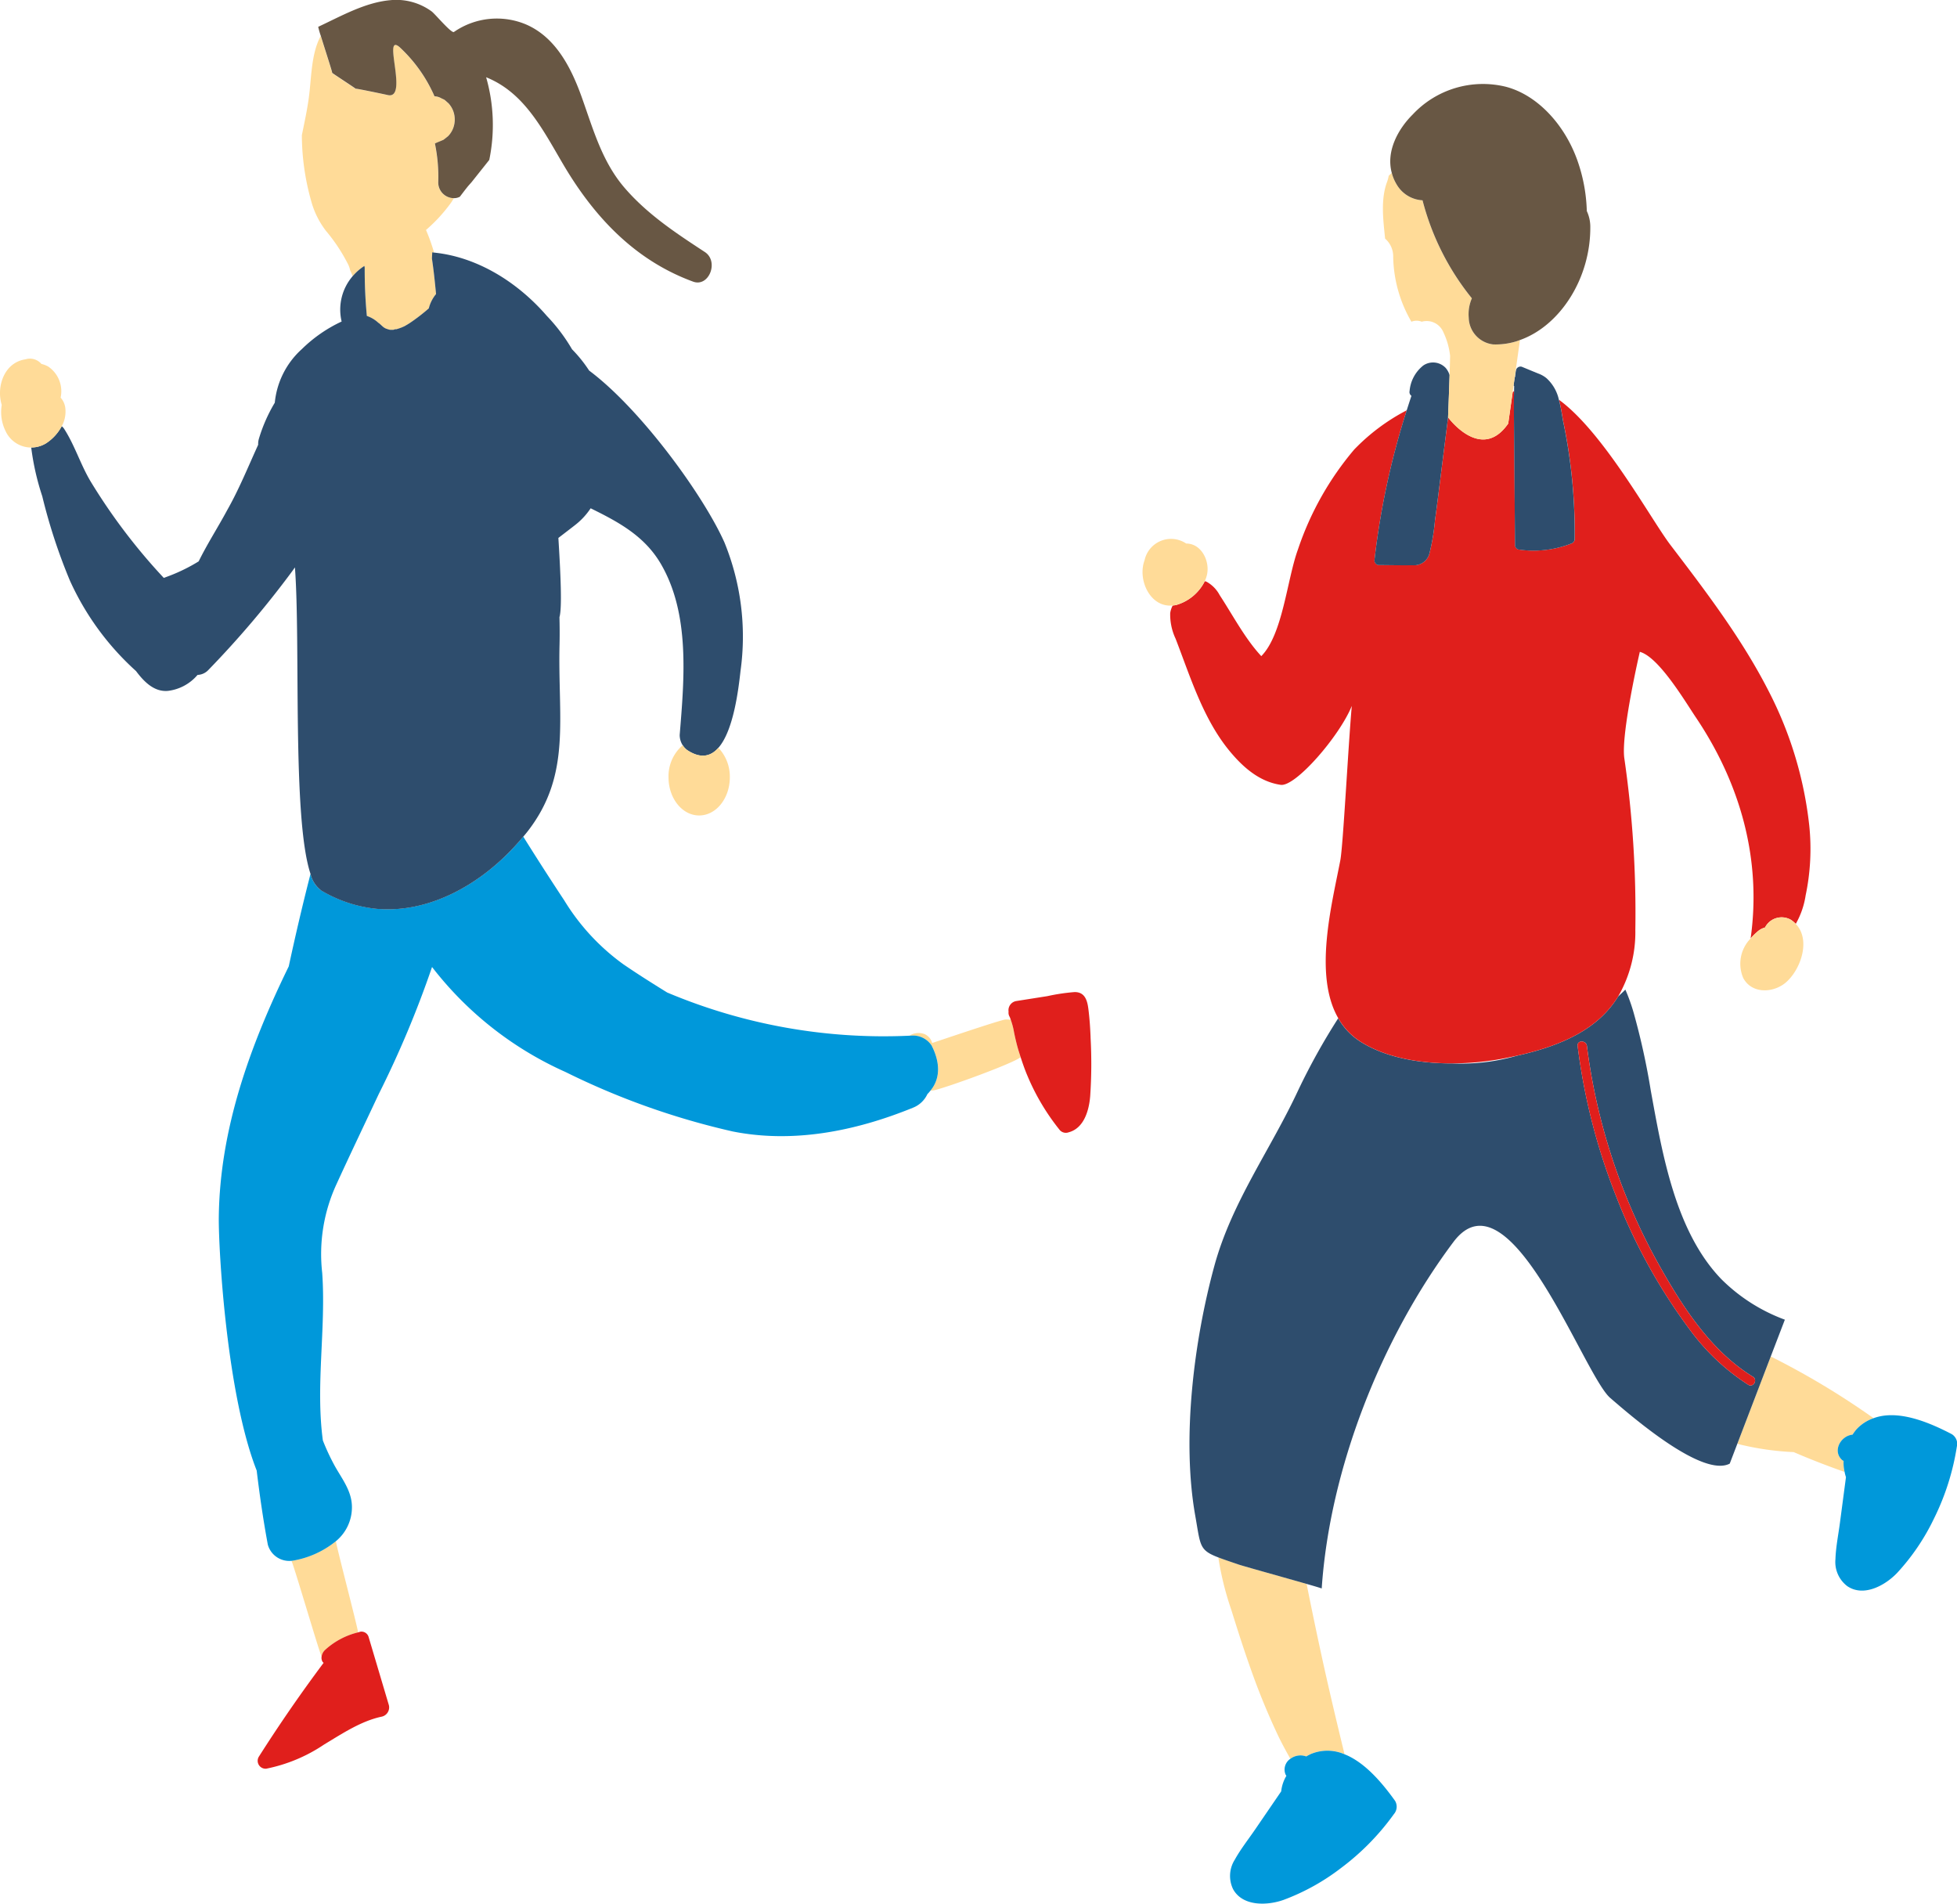 <svg xmlns="http://www.w3.org/2000/svg" width="218.203" height="212.225" viewBox="0 0 218.203 212.225">
  <g id="illust_08_pc" transform="translate(-1270.75 -8412.771)">
    <path id="パス_6006" data-name="パス 6006" d="M1497.514,276.419c.415,1.017,2.94,9.674,3.356,10.69a1.246,1.246,0,0,1,.4-.76,8.371,8.371,0,0,1,3.671-1.947c-.123-.844-2.356-9.33-2.479-10.175a10.355,10.355,0,0,1-4.905,2.189c-.015,0-.031,0-.046,0" transform="translate(-194.262 8310.357)" fill="#ffdb98"/>
    <path id="パス_6007" data-name="パス 6007" d="M1594.447,203.695a7.979,7.979,0,0,0-.371-1.411,3.874,3.874,0,0,0-.59-.027c-.532.029-7.647,2.453-8.169,2.616a1.522,1.522,0,0,0-.844-.987,1.9,1.9,0,0,0-1.707.179c.039,0,.077,0,.116,0a2.475,2.475,0,0,1,2.39,1.123c.807,1.584,1.109,3.489-.156,5,.126-.015.255-.014.378-.036,1.143-.209,8.772-2.954,9.687-3.694-.11-.34-.225-.678-.32-1.024q-.237-.861-.414-1.741" transform="translate(-210.629 8324.175)" fill="#ffdb98"/>
    <path id="パス_6008" data-name="パス 6008" d="M1566.977,200.345a2.477,2.477,0,0,0-2.39-1.124c-.039,0-.077,0-.115,0a62.135,62.135,0,0,1-27-4.817c-1.655-1.024-3.3-2.059-4.9-3.156a24.5,24.5,0,0,1-6.578-7.119q-2.325-3.516-4.565-7.1c-.213.249-.431.494-.647.739-4.173,4.7-10.03,7.885-15.88,7.284a15.026,15.026,0,0,1-6.075-2.073,3.229,3.229,0,0,1-1.119-1.8c-.884,3.425-1.684,6.865-2.429,10.312-4.346,8.9-7.7,18.189-7.8,28.007-.035,3.538.868,19.666,4.225,28.2.334,2.769.732,5.528,1.242,8.264a2.478,2.478,0,0,0,2.646,1.8c.015,0,.032,0,.047,0a10.356,10.356,0,0,0,4.9-2.189,4.881,4.881,0,0,0,1.783-3.916c-.046-1.757-1.165-3.109-1.939-4.523a24.444,24.444,0,0,1-1.3-2.79c-.83-6.129.361-12.486-.073-18.677a18.583,18.583,0,0,1,1.609-9.93c1.53-3.343,3.123-6.661,4.685-9.99a113.285,113.285,0,0,0,5.952-14.186,38.709,38.709,0,0,0,14.9,11.715,83.44,83.44,0,0,0,18.63,6.621c6.653,1.322,13.55.019,20.083-2.645a2.962,2.962,0,0,0,1.618-1.519,3.871,3.871,0,0,0,.332-.379c1.265-1.515.962-3.421.156-5" transform="translate(-192.334 8329.016)" fill="#0098da"/>
    <path id="パス_6009" data-name="パス 6009" d="M1499.971,289.505a.859.859,0,0,0,.113.575.766.766,0,0,0,.112.111q-3.813,5.1-7.228,10.474a.882.882,0,0,0,.826,1.328,17.781,17.781,0,0,0,6.465-2.7c2.026-1.218,4.076-2.589,6.354-3.09a1.056,1.056,0,0,0,.859-1.3l-2.255-7.588a.834.834,0,0,0-.9-.6c-.093.021-.181.055-.273.078a8.374,8.374,0,0,0-3.671,1.947,1.243,1.243,0,0,0-.4.76" transform="translate(-193.365 8307.962)" fill="#e01f1c"/>
    <path id="パス_6010" data-name="パス 6010" d="M1605.606,203.527c-.043-1.084-.117-2.167-.256-3.234-.127-.976-.432-1.833-1.532-1.82a22.123,22.123,0,0,0-3.027.452l-3.484.549a1.042,1.042,0,0,0-.846,1.186.873.873,0,0,0,.112.556,2.322,2.322,0,0,1,.13.343,8.029,8.029,0,0,1,.371,1.411q.177.88.414,1.741c.1.346.211.684.32,1.024.241.747.5,1.485.811,2.2a25.036,25.036,0,0,0,3.5,5.859.9.9,0,0,0,1.04.313c1.714-.452,2.268-2.441,2.4-4a53.129,53.129,0,0,0,.043-6.581" transform="translate(-213.256 8324.9)" fill="#e01f1c"/>
    <path id="パス_6011" data-name="パス 6011" d="M1505.917,92.2c.01.062.026.123.037.186q-.017,2.7.238,5.389a3.533,3.533,0,0,1,1.513.995c-.572-.616.16.116.357.261.016.012.069.048.129.086s.105.053.133.064c.065.027.233.078.372.121.05.007.1.014.129.015.112.006.222,0,.334,0,.265-.1.323-.082.254-.044a6.042,6.042,0,0,0,.69-.229c.1-.041.2-.09.3-.133.188-.11.376-.217.559-.336a21.238,21.238,0,0,0,2.14-1.646,4.043,4.043,0,0,1,.808-1.6c-.127-1.322-.262-2.643-.459-3.95.007-.234.026-.466.036-.7.068.006.135.023.2.03a20.393,20.393,0,0,0-.9-2.527,17.5,17.5,0,0,0,2.8-3.051c.112-.157.2-.327.31-.488a1.751,1.751,0,0,1-1.755-1.8,18.2,18.2,0,0,0-.371-4.295c.1-.049.2-.093.3-.137l.037-.015c.206-.085.413-.167.616-.259.006,0,.511-.4.511-.4a2.605,2.605,0,0,0,.65-1.133,2.737,2.737,0,0,0,.02-1.378,2.646,2.646,0,0,0-.617-1.157c-.545-.471-.316-.333-.785-.551a1.675,1.675,0,0,0-.778-.234,16.347,16.347,0,0,0-3.9-5.484c-1.968-1.66,1.076,5.929-1.336,5.343-.229-.056-3.349-.715-3.585-.709-.012-.04-2.579-1.711-2.589-1.752.043-.02-.809-2.642-1.272-4.129-.007.014-.009.027-.016.042-1.071,2.04-1,4.662-1.314,6.915-.192,1.383-.491,2.745-.768,4.11a27.334,27.334,0,0,0,1.028,7.288,9.53,9.53,0,0,0,1.66,3.372,19.365,19.365,0,0,1,2.511,3.816,3.335,3.335,0,0,1,.195.611,5.4,5.4,0,0,1,.267.632,6.1,6.1,0,0,1,1.3-1.132" transform="translate(-194.539 8350.228)" fill="#ffdb98"/>
    <path id="パス_6012" data-name="パス 6012" d="M1493.854,167.508a15.022,15.022,0,0,0,6.075,2.073c5.85.6,11.707-2.582,15.88-7.285.217-.245.434-.49.647-.739.193-.225.382-.453.563-.689,4.822-6.3,3.281-12.441,3.485-20.754.024-1.013.015-2.026-.009-3.038.3-.99.133-4.75-.121-8.828.6-.461,1.2-.919,1.8-1.386a7.918,7.918,0,0,0,1.8-1.919c3,1.479,5.99,3.042,7.835,6.213,3.245,5.573,2.61,12.713,2.092,19.051a2.112,2.112,0,0,0,.831,1.689c1.514,1.008,2.64.709,3.483-.25,1.687-1.917,2.238-6.488,2.472-8.6a27.785,27.785,0,0,0-1.791-14.282c-2.306-5.2-9.292-14.843-15.092-19.175a15.215,15.215,0,0,0-1.907-2.372,19.663,19.663,0,0,0-2.8-3.712c-3.375-3.9-7.9-6.6-12.586-7.069-.068-.006-.135-.023-.2-.03-.009.234-.029.466-.036.7.2,1.307.332,2.628.46,3.95a4.029,4.029,0,0,0-.808,1.6,21.223,21.223,0,0,1-2.14,1.646c-.184.12-.372.226-.559.336-.1.044-.2.091-.3.133a5.869,5.869,0,0,1-.691.229c.069-.037.011-.053-.254.044-.111,0-.222.006-.333,0-.029,0-.079-.008-.129-.015-.139-.043-.306-.094-.371-.121-.027-.011-.079-.036-.133-.063l-.129-.086c-.2-.146-.928-.878-.357-.261a3.525,3.525,0,0,0-1.512-1q-.252-2.685-.239-5.389c-.011-.062-.026-.124-.036-.186a6.082,6.082,0,0,0-1.3,1.133,5.71,5.71,0,0,0-1.236,5.065,15.906,15.906,0,0,0-4.432,3.071,9.237,9.237,0,0,0-3.021,5.977,17.65,17.65,0,0,0-1.772,4.022,2.037,2.037,0,0,0-.081.67c-1.115,2.441-2.128,4.949-3.44,7.262-1.037,1.932-2.22,3.76-3.194,5.736a19.255,19.255,0,0,1-3.215,1.593c-.217.082-.446.169-.674.253a65.691,65.691,0,0,1-8.061-10.594c-1.19-1.922-1.862-4.226-3.1-6.1a2.42,2.42,0,0,0-.218-.225,5.2,5.2,0,0,1-1.738,1.9,3.149,3.149,0,0,1-1.666.472,28.49,28.49,0,0,0,1.232,5.442,62.578,62.578,0,0,0,3.081,9.4,30.491,30.491,0,0,0,7.375,10.091c.921,1.235,2.044,2.337,3.549,2.209a5.122,5.122,0,0,0,3.309-1.781,1.743,1.743,0,0,0,1.229-.574,107.4,107.4,0,0,0,9.329-10.991c.1-.139.2-.282.3-.421.64,8.518-.327,27.954,1.735,34.157a3.233,3.233,0,0,0,1.12,1.8" transform="translate(-187.366 8344.495)" fill="#2e4d6d"/>
    <path id="パス_6013" data-name="パス 6013" d="M1464.173,118.613a3.388,3.388,0,0,0,.415-1.861,2.13,2.13,0,0,0-.539-1.333,3.326,3.326,0,0,0-1.387-3.466,2.778,2.778,0,0,0-.753-.287,1.685,1.685,0,0,0-1.791-.514c-2.338.345-3.268,3.016-2.634,5.082a4.792,4.792,0,0,0,.43,2.921,3.152,3.152,0,0,0,4.521,1.357,5.194,5.194,0,0,0,1.738-1.9" transform="translate(-186.54 8341.681)" fill="#ffdb98"/>
    <path id="パス_6014" data-name="パス 6014" d="M1505.344,71.475c.236-.006,3.356.653,3.585.709,2.412.587-.632-7,1.336-5.343a16.357,16.357,0,0,1,3.9,5.484,1.673,1.673,0,0,1,.778.233c.469.219.239.081.785.552a2.646,2.646,0,0,1,.617,1.157,2.745,2.745,0,0,1-.02,1.378,2.6,2.6,0,0,1-.65,1.133s-.5.4-.511.4c-.2.092-.41.175-.616.259l-.037.015c-.1.044-.2.088-.3.137a18.2,18.2,0,0,1,.372,4.295,1.751,1.751,0,0,0,1.755,1.8,1.364,1.364,0,0,0,.655-.16c.273-.359.545-.719.824-1.069.153-.191.318-.366.477-.548l1.977-2.485a19.246,19.246,0,0,0-.35-9.219,10.507,10.507,0,0,1,2.607,1.521c2.634,2.073,4.305,5.347,6.042,8.282,3.578,6.048,8.155,10.684,14.43,12.984,1.769.648,2.906-2.25,1.311-3.3-3.163-2.073-6.39-4.182-8.947-7.153-2.491-2.894-3.467-6.417-4.758-10.046-1.22-3.431-2.955-6.736-6.2-8.159a8.394,8.394,0,0,0-8.073.825c-.278.185-2.114-2.022-2.489-2.295a6.694,6.694,0,0,0-4.654-1.245c-2.78.259-5.4,1.752-7.992,2.965a9.046,9.046,0,0,0,.287,1c.462,1.487,1.315,4.109,1.272,4.129.01.041,2.577,1.711,2.589,1.752" transform="translate(-194.969 8351.179)" fill="#685744"/>
    <path id="パス_6015" data-name="パス 6015" d="M1551.62,164.951a1.866,1.866,0,0,1-.5-.537,4.559,4.559,0,0,0-1.582,3.57c0,2.348,1.523,4.255,3.411,4.26s3.422-1.9,3.426-4.245a4.671,4.671,0,0,0-1.276-3.3c-.844.958-1.969,1.257-3.483.25" transform="translate(-204.25 8331.439)" fill="#ffdb98"/>
    <path id="パス_6016" data-name="パス 6016" d="M1625.408,276.468a33.3,33.3,0,0,0,1.433,5.812c.712,2.283,1.438,4.562,2.245,6.813a76.934,76.934,0,0,0,2.959,7.192c.428.9.909,1.77,1.391,2.64a1.881,1.881,0,0,1,1.741-.279c.011,0,.018.012.029.016a5.231,5.231,0,0,1,.641-.326,4.8,4.8,0,0,1,3.631.078c-.942-3.868-1.861-7.742-2.7-11.634q-.794-3.674-1.528-7.359c-2.516-.723-7.023-1.972-7.585-2.164-.974-.331-1.68-.57-2.255-.79" transform="translate(-218.815 8309.927)" fill="#ffdb98"/>
    <path id="パス_6017" data-name="パス 6017" d="M1708.711,260.295c-1.1-.993-.186-2.673,1.127-2.826.011,0,.021,0,.033,0a5.073,5.073,0,0,1,.423-.579,4.667,4.667,0,0,1,1.922-1.261,87.614,87.614,0,0,0-11.464-6.879l-3.717,9.71c.077.024.14.065.219.087a31.6,31.6,0,0,0,6.058.865q2.8,1.206,5.675,2.209a4.389,4.389,0,0,1-.114-1.232,1.167,1.167,0,0,1-.163-.1" transform="translate(-232.566 8315.248)" fill="#ffdb98"/>
    <path id="パス_6018" data-name="パス 6018" d="M1687.811,234.929a19.617,19.617,0,0,1-7.078-4.513c-5.133-5.315-6.583-13.966-7.865-20.986a78.506,78.506,0,0,0-1.911-8.7,20.836,20.836,0,0,0-.931-2.6c-.26.267-.537.516-.807.772-2.219,3.612-6.23,5.47-11.278,6.6q-.984.28-1.987.474a22.3,22.3,0,0,1-5.217.381c-3.658.011-7.474-.642-10.3-2.456a7.4,7.4,0,0,1-2.427-2.574,72.758,72.758,0,0,0-4.462,8.024c-3.089,6.639-7.411,12.467-9.356,19.612-2.271,8.336-3.643,19.226-2.124,27.807.595,3.355.42,3.839,2.571,4.662.576.221,1.281.459,2.255.79.563.192,5.069,1.441,7.587,2.164,1,.286,1.69.493,1.689.514.9-13.376,6.658-27.926,14.688-38.635,6.27-8.34,14.506,14.814,17.477,17.384,2.6,2.25,10.307,8.891,13.329,7.329l.853-2.23,3.717-9.71Zm-4.085,7.254a24.5,24.5,0,0,1-6.544-6.184,62.821,62.821,0,0,1-8.219-14.914,68.519,68.519,0,0,1-4.259-16.676c-.083-.66.953-.652,1.036,0a67.252,67.252,0,0,0,8.176,24.658c2.611,4.615,5.724,9.388,10.332,12.222.568.348.047,1.243-.522.893" transform="translate(-218.051 8324.967)" fill="#2e4d6d"/>
    <path id="パス_6019" data-name="パス 6019" d="M1723.53,258.965c-2.432-1.266-5.954-2.8-8.718-1.778a4.667,4.667,0,0,0-1.922,1.26,5.4,5.4,0,0,0-.424.579c-.011,0-.021,0-.033,0-1.311.152-2.225,1.833-1.126,2.825a1.165,1.165,0,0,0,.162.1,4.354,4.354,0,0,0,.115,1.232,4.029,4.029,0,0,0,.15.574c-.033.252-.066.5-.1.758q-.286,2.168-.573,4.337c-.176,1.336-.456,2.7-.5,4.05a3.378,3.378,0,0,0,1.307,3c1.826,1.263,4.231-.068,5.559-1.454a24.485,24.485,0,0,0,4.109-6.048,27.571,27.571,0,0,0,2.562-8.052,1.266,1.266,0,0,0-.562-1.379" transform="translate(-235.161 8313.692)" fill="#0098da"/>
    <path id="パス_6020" data-name="パス 6020" d="M1636.155,303.458a5.292,5.292,0,0,0-.64.325c-.011,0-.018-.011-.029-.015a1.884,1.884,0,0,0-1.741.278,1.441,1.441,0,0,0-.54,1.735,1.244,1.244,0,0,0,.1.16,4.242,4.242,0,0,0-.579,1.731l-.431.631-2.471,3.612c-.761,1.113-1.626,2.205-2.279,3.386a3.377,3.377,0,0,0-.188,3.266c1.059,1.951,3.806,1.849,5.617,1.212a24.507,24.507,0,0,0,6.4-3.543,27.6,27.6,0,0,0,5.921-6.029,1.267,1.267,0,0,0,.122-1.484c-1.347-1.876-3.3-4.264-5.63-5.185a4.8,4.8,0,0,0-3.63-.078" transform="translate(-219.124 8304.808)" fill="#0098da"/>
    <path id="パス_6021" data-name="パス 6021" d="M1639.924,188.046c2.822,1.814,6.637,2.468,10.3,2.456a30.554,30.554,0,0,0,5.281-.465c.658-.119,1.3-.25,1.923-.392,5.048-1.126,9.059-2.984,11.278-6.6a14.283,14.283,0,0,0,1.916-7.431,119.663,119.663,0,0,0-1.226-19.111c-.4-2.737,1.726-11.879,1.726-11.879,2.116.572,5.033,5.5,6.245,7.305,4.944,7.347,7.351,15.793,6.11,24.648a5.488,5.488,0,0,1,.677-.687,2.158,2.158,0,0,1,.927-.535,2.08,2.08,0,0,1,2.885-.861,3.022,3.022,0,0,1,.544.457,9.157,9.157,0,0,0,1.1-3.173,25.2,25.2,0,0,0,.406-7.767,42.662,42.662,0,0,0-4.512-14.973c-2.982-5.852-6.987-11.109-10.971-16.332-2.152-2.822-7.448-12.566-12.427-16.183.218.8.336,1.636.47,2.394a60.576,60.576,0,0,1,1.287,13.133.545.545,0,0,1-.381.5,11.589,11.589,0,0,1-5.891.666.524.524,0,0,1-.38-.5l-.082-9.931q-.022-2.482-.041-4.966c-.007-.754-.006-1.509.018-2.26-.055.029-.1.068-.156.1l-.5,3.512c-3.019,4.359-6.706-.688-6.706-.688q-.492,3.9-.983,7.792c-.153,1.229-.308,2.459-.478,3.685a23.8,23.8,0,0,1-.629,3.735,1.758,1.758,0,0,1-1.866,1.269c-1.245.02-2.492-.01-3.738-.016a.52.52,0,0,1-.517-.517,87.374,87.374,0,0,1,3.6-16.735,22.532,22.532,0,0,0-5.861,4.379A33.882,33.882,0,0,0,1633,133.221c-1.22,3.348-1.681,9.449-4.084,11.883-1.816-1.955-3.167-4.551-4.639-6.8a3.67,3.67,0,0,0-1.473-1.5,1.086,1.086,0,0,0-.186-.051,5.137,5.137,0,0,1-3.182,2.649,3.058,3.058,0,0,1-.4.061,2.605,2.605,0,0,0-.275.835,6.309,6.309,0,0,0,.6,2.86c1.651,4.268,3.081,8.984,6.052,12.561,1.47,1.771,3.3,3.391,5.667,3.733,1.648.239,6.569-5.437,7.927-8.8-.4,4.49-.967,15.6-1.281,17.225-.958,4.969-3,12.8-.226,17.594a7.394,7.394,0,0,0,2.427,2.574" transform="translate(-217.534 8340.817)" fill="#e01f1c"/>
    <path id="パス_6022" data-name="パス 6022" d="M1647.465,134.193c1.245.006,2.494.036,3.739.016a1.76,1.76,0,0,0,1.866-1.269,23.717,23.717,0,0,0,.627-3.736c.171-1.227.325-2.456.479-3.685q.491-3.9.982-7.792s.1-2.453.171-4.709a2.262,2.262,0,0,0-.433-.8,1.933,1.933,0,0,0-2.491-.284,4.05,4.05,0,0,0-1.538,2.859.506.506,0,0,0,.207.531c-.182.538-.355,1.078-.528,1.618a87.46,87.46,0,0,0-3.6,16.736.521.521,0,0,0,.517.517" transform="translate(-222.95 8341.577)" fill="#2e4d6d"/>
    <path id="パス_6023" data-name="パス 6023" d="M1666.217,114.354c-.011.185-.01.37-.015.556-.024.752-.024,1.506-.019,2.26q.021,2.485.041,4.966l.083,9.931a.523.523,0,0,0,.38.5,11.593,11.593,0,0,0,5.891-.667.542.542,0,0,0,.38-.5,60.522,60.522,0,0,0-1.286-13.132c-.134-.758-.252-1.6-.47-2.394a4.559,4.559,0,0,0-1.392-2.418,3.11,3.11,0,0,0-.939-.522q-.906-.373-1.812-.748a.519.519,0,0,0-.636.361c-.052.265-.082.53-.115.8l-.033.033-.127.9a.745.745,0,0,0,.069.073" transform="translate(-226.636 8341.471)" fill="#2e4d6d"/>
    <path id="パス_6024" data-name="パス 6024" d="M1694.528,242.665c-4.609-2.835-7.722-7.607-10.333-12.222a67.3,67.3,0,0,1-8.177-24.658c-.082-.652-1.118-.66-1.035,0a68.441,68.441,0,0,0,4.259,16.676,62.823,62.823,0,0,0,8.218,14.914,24.517,24.517,0,0,0,6.545,6.184c.568.35,1.088-.545.522-.893" transform="translate(-228.331 8323.592)" fill="#e01f1c"/>
    <path id="パス_6025" data-name="パス 6025" d="M1621.888,140.654a3.7,3.7,0,0,0,.234-.67c.373-1.51-.578-3.52-2.29-3.527l-.015,0a3.021,3.021,0,0,0-4.643,1.867c-.811,2.173.63,5.289,3.128,5.04a3.187,3.187,0,0,0,.4-.061,5.138,5.138,0,0,0,3.183-2.651" transform="translate(-216.807 8336.91)" fill="#ffdb98"/>
    <path id="パス_6026" data-name="パス 6026" d="M1700.178,189.295a2.14,2.14,0,0,0-.927.536,5.427,5.427,0,0,0-.676.686,4.022,4.022,0,0,0-.818,4.41c1.022,1.909,3.685,1.659,5.024.23,1.508-1.541,2.445-4.591.827-6.266a3,3,0,0,0-.544-.456,2.079,2.079,0,0,0-2.885.86" transform="translate(-232.635 8326.884)" fill="#ffdb98"/>
    <path id="パス_6027" data-name="パス 6027" d="M1655.383,112.707s3.688,5.048,6.707.688l.494-3.512.1-.73.128-.9.586-4.168c-.128.045-.255.1-.384.138a7.84,7.84,0,0,1-2.6.351,3.072,3.072,0,0,1-2.728-2.976,4.468,4.468,0,0,1,.347-2.164,28.8,28.8,0,0,1-5.5-10.928,3.555,3.555,0,0,1-2.872-1.746,4.845,4.845,0,0,1-.555-1.306c-.113.105-.232.2-.341.312a3.942,3.942,0,0,1-.177.666c-.74,1.969-.436,4.253-.224,6.345a2.611,2.611,0,0,1,.9,2.043,14.89,14.89,0,0,0,2.035,7.226c.012,0,.02-.016.032-.021a1.531,1.531,0,0,1,1.115.014,2.019,2.019,0,0,1,2.413,1.169,8.136,8.136,0,0,1,.751,2.644c-.013.623-.035,1.371-.059,2.15-.073,2.256-.171,4.709-.171,4.709" transform="translate(-223.175 8346.599)" fill="#ffdb98"/>
    <path id="パス_6028" data-name="パス 6028" d="M1652.73,86.14a28.793,28.793,0,0,0,5.5,10.928,4.468,4.468,0,0,0-.348,2.164,3.07,3.07,0,0,0,2.728,2.976,7.838,7.838,0,0,0,2.6-.351c.13-.04.256-.093.384-.138,4.443-1.57,7.916-6.865,7.841-12.71a4.157,4.157,0,0,0-.39-1.67,18.337,18.337,0,0,0-1.095-5.768c-1.445-3.958-4.464-7.185-7.932-8.088a10.716,10.716,0,0,0-10.391,3.1c-1.6,1.587-2.993,4.079-2.325,6.507a4.86,4.86,0,0,0,.555,1.306,3.558,3.558,0,0,0,2.873,1.746" transform="translate(-223.369 8348.96)" fill="#685744"/>
  </g>
</svg>
